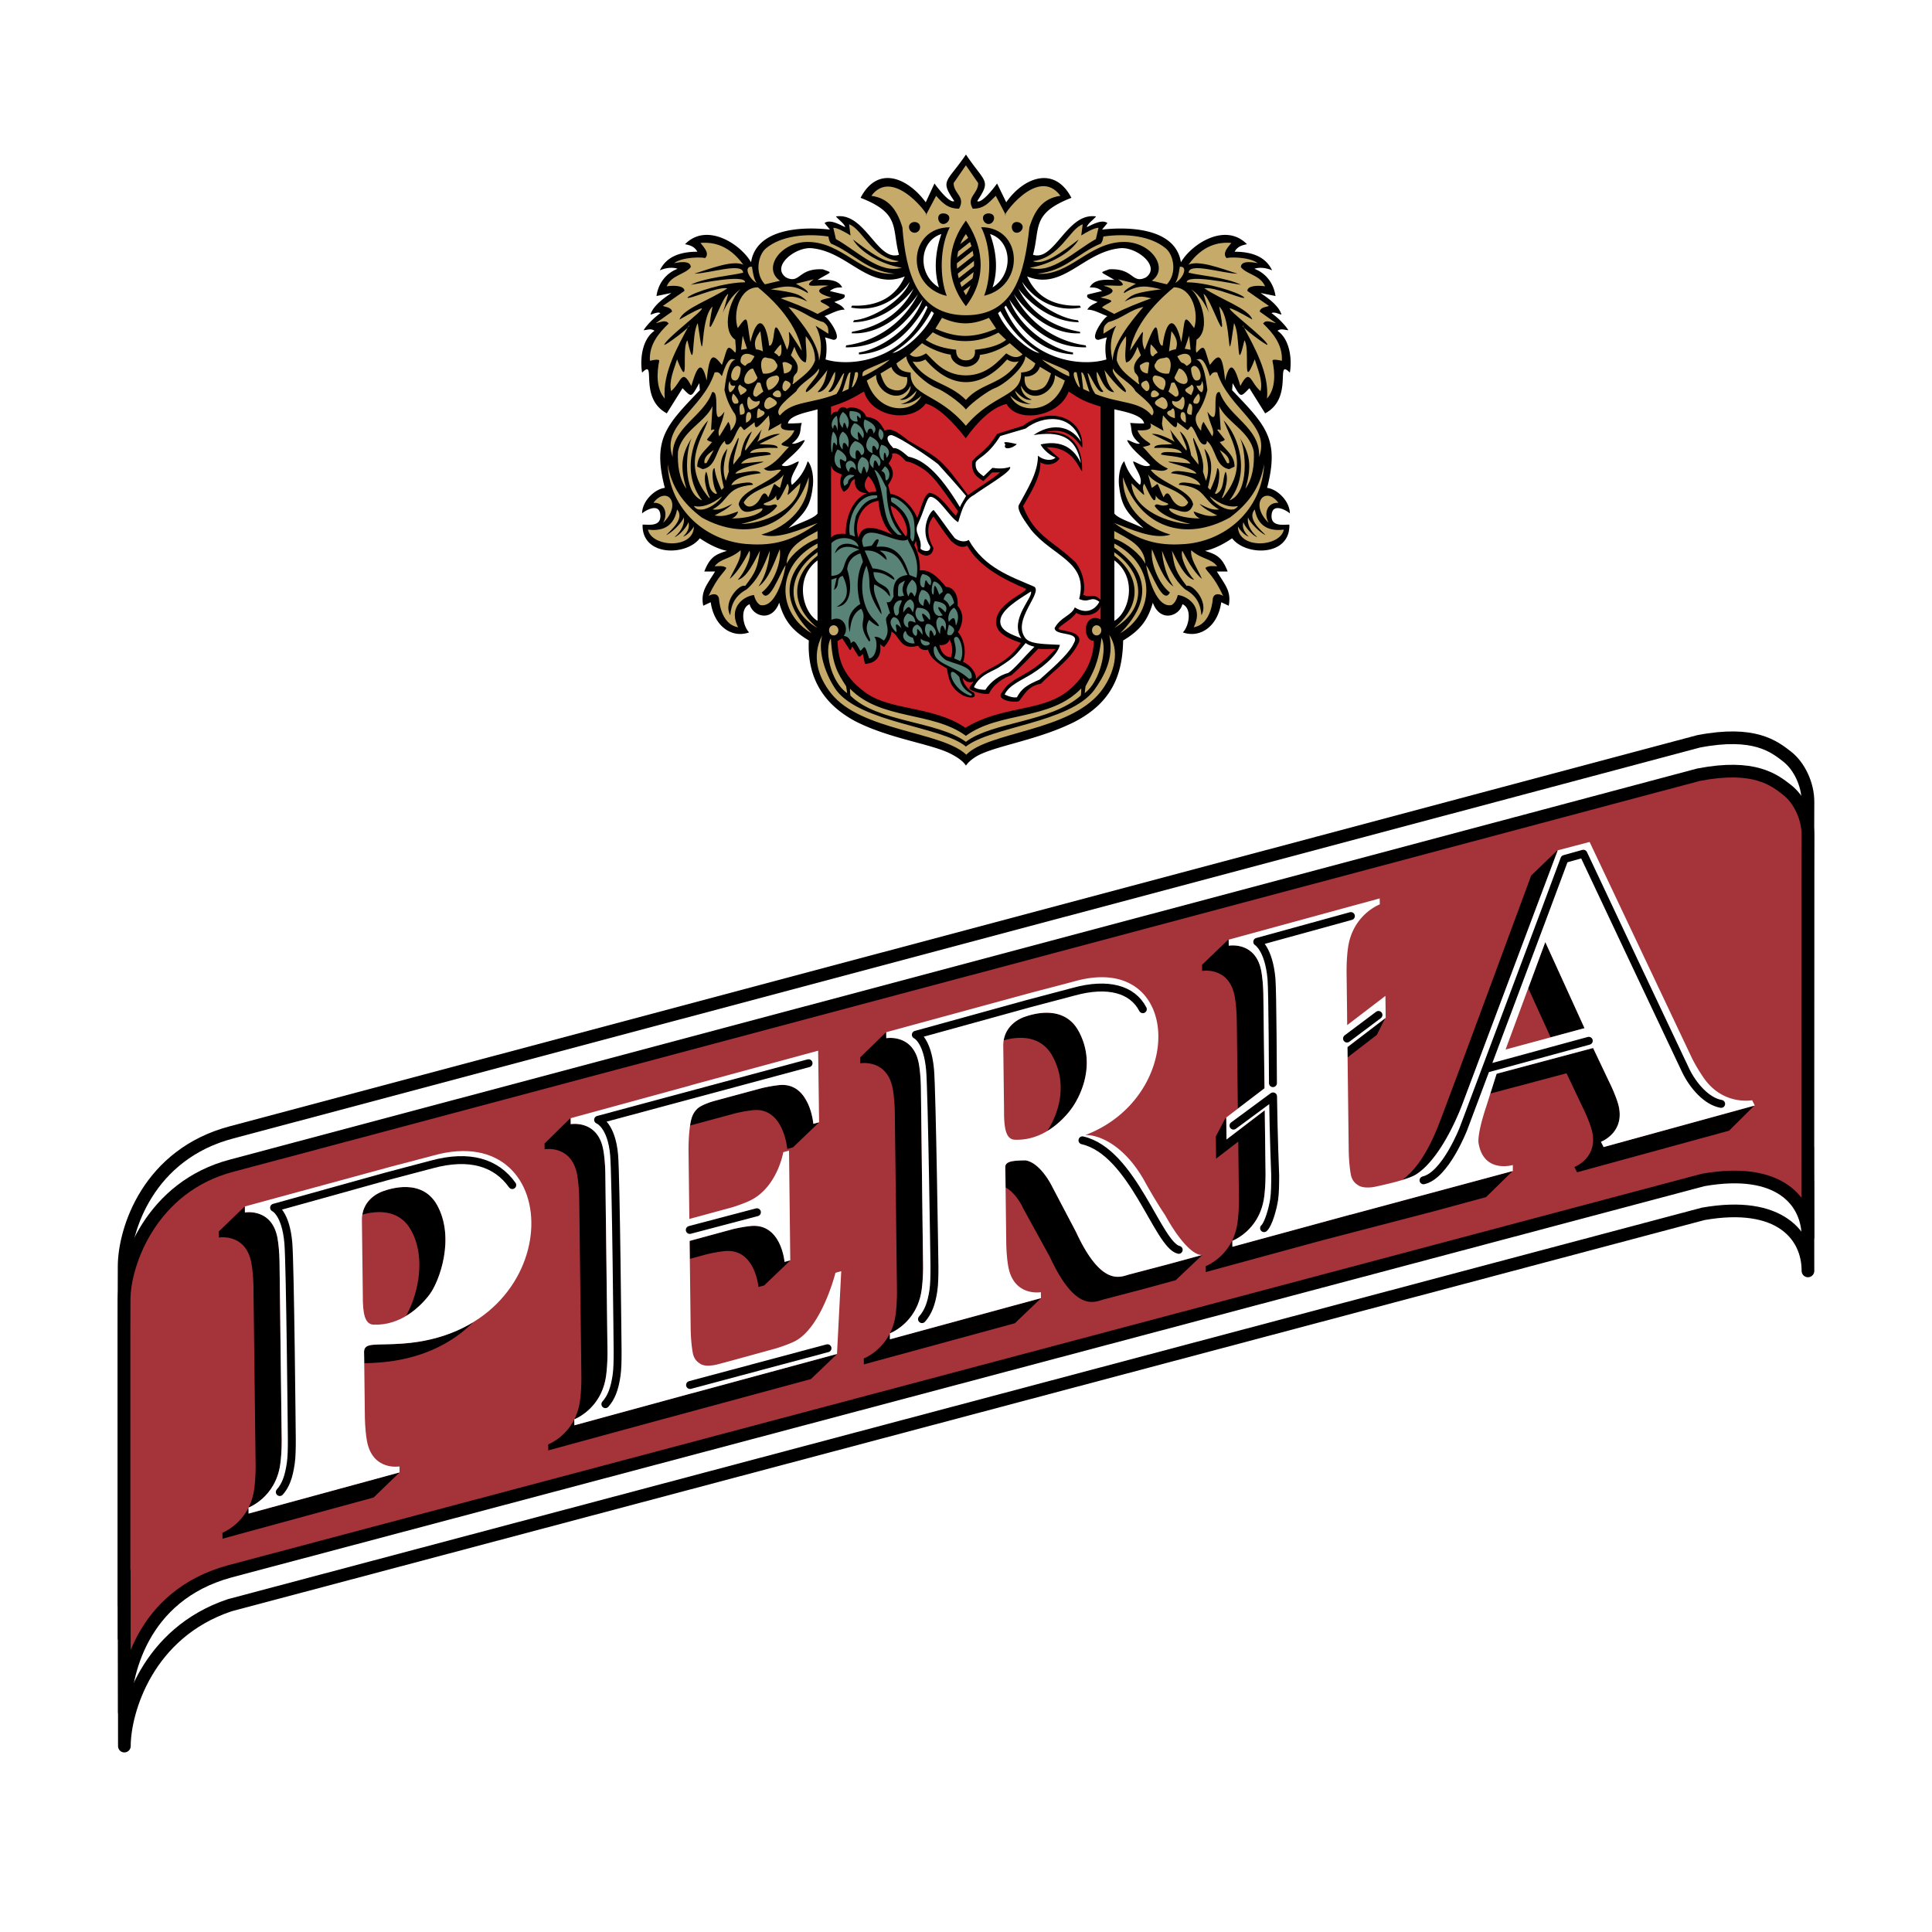 <svg xmlns="http://www.w3.org/2000/svg" width="2500" height="2500" viewBox="0 0 192.756 192.756"><path fill-rule="evenodd" clip-rule="evenodd" fill="#fff" d="M0 0h192.756v192.756H0V0z"/><path d="M12.399 160.137l.009 14.07c.01-3.484 2.291-11.316 10.531-14.059l146.99-39.041c7.686-1.354 10.461 2.207 10.451 5.691l-.01-8.904-.016-.025.016-34.391.012-3.463c.004-1.766-.869-3.591-2.098-4.544-1.279-.992-3.256-2.577-8.818-1.506l-146.32 38.999c-8.363 2.176-10.752 9.734-10.763 13.375l-.01 3.584.002 30.207.024.007z" fill-rule="evenodd" clip-rule="evenodd" fill="#fff" stroke="#000" stroke-width="1.264" stroke-linejoin="round" stroke-miterlimit="2.613"/><path d="M12.399 156.758l.009 14.072c.01-3.486 1.563-11.625 10.531-14.059l146.99-39.047c7.686-1.354 10.461 2.207 10.451 5.691l-.01-8.902-.016 6.684.016-34.391.012-3.463c.004-1.767-.869-3.592-2.098-4.543-1.279-.993-3.256-2.579-8.818-1.507L23.146 116.29c-8.036 2.09-10.752 9.736-10.763 13.377l-.01 3.584.002 30.207.024-6.7z" fill-rule="evenodd" clip-rule="evenodd" fill="#a5333a" stroke="#000" stroke-width="1.264" stroke-linejoin="round" stroke-miterlimit="2.613"/><path fill-rule="evenodd" clip-rule="evenodd" d="M152.473 98.592l2.234 4.902 3.381-.914-3.914-8.59-1.701 4.602zM137.332 103.275v-.025l.022.021.847-1.679-3.763 2.875.011 1.029 2.883-2.221zM145.916 110.131l9.488-25.257-.053-.015-2.58 2.49.006.001-.012.003s-8.256 22.365-8.801 23.746c-.484 1.227-1.713 4.949-4.076 6.633.621-.189 1.084-.352 1.455-.596 2.698-1.788 4.573-7.005 4.573-7.005zM159.994 114.443l-.268-.525s2.582-.965 1.68-3.895c-.176-.57-.498-1.359-.877-2.123l-1.586-3.34-9.627 2.57-.627 1.975 7.604-2.025 1.584 3.338c.381.764.703 1.553.879 2.123.9 2.93-1.68 3.895-1.68 3.895l.266.523 15.154-4.146.01.002 2.52-2.504-15.032 4.132z"/><path d="M134.797 121.176v-.008l-11.84 3.225-.008-.596s2.691-.994 3.168-4.303c.092-.645.148-1.537.146-2.404l-.078-6.318-3.816 2.914-.023-2.01-.057-.174-1.002 1.908.016.002.027 2.188 2.211-1.703.068 5.711c.006.869-.053 1.758-.145 2.404-.475 3.309-3.166 4.307-3.166 4.307l.006.594 11.84-3.227v.004l10.41-2.709a.02.02 0 0 1-.002.006l5.734-1.555v-.018l2.607-2.557-.104.012-15.992 4.307zM123.189 99.422c.109.604.189 1.479.203 2.357 0 .002.002 0 .002 0l.107 8.83 2.658-2.031-.115-9.316s0 .002 0 0c-.014-.881-.094-1.754-.203-2.357-.553-3.028-3.25-2.553-3.25-2.553l-.008-.565-.061-.017-2.596 2.491.023.003-.016.005v.004l-.004.001.008.597c.002-.002 2.7-.476 3.252 2.551zM105.002 105.361c1.658 3.01.457 5.992-.516 7.479 1.047-.627 1.842-1.475 2.338-2.127.988-1.303 2.592-4.568.779-7.857-1.51-2.742-4.762-1.621-5.4-1.396-.57.199-1.811.85-2.057 2.332 1.168-.327 3.606-.7 4.856 1.569zM89.07 108.637c.11.604.19 1.477.205 2.359v-.002l.216 17.828c.004.869-.053 1.76-.145 2.404a5.807 5.807 0 0 1-.557 1.797c.083-.031 2.69-1.047 3.159-4.301.092-.645.15-1.537.146-2.404l-.216-17.826c-.016-.881-.095-1.758-.204-2.357-.553-3.027-3.25-2.555-3.25-2.555l-.007-.592-.014-.004-2.566 2.496-.021.008.007.596c-.002 0 2.695-.475 3.247 2.553zM119.951 125.215l-.064.008c-.445.131-3.523.963-3.523.963h-.002l-3.691.969c-.871.232-2.754 1.293-5.322-4.254l-2.355-4.48s-1.143-2.408-2.68-2.65c-.998.021-1.977.031-2.012.623-.008.107.008.645.008.645l.018 1.432c1.117.604 1.773 2.121 1.773 2.121l2.646 4.814c2.568 5.547 4.451 4.488 5.322 4.252l3.691-.967h.002s3.658-.99 3.582-.982c-.064.008-.131.014-.195.008l.17-.008 2.632-2.494zM103.855 129.518l-15.067 4.105-.006-.586c-.943 1.873-2.604 2.494-2.604 2.494l.008.596 15.06-4.104.006.002 2.613-2.508h-.01v.001zM75.152 110.758c3.049-.291 3.393 3.869 3.393 3.869l.553-.148.002.012.016-.016v-.002l2.598-2.492-.005-.008-.563.152s-.085-1.031-.546-2.031l-.458-.771c-.506-.674-1.262-1.174-2.387-1.066-.48.047-1.119.156-1.787.314l-4.742 1.281s-1.228.338-1.671.781c-.434.434-.591.887-.707 1.662l4.517-1.221a14.592 14.592 0 0 1 1.787-.316zM70.514 125.139c.667-.158 1.306-.27 1.786-.316 3.049-.291 3.371 3.582 3.371 3.582l.573-.156.001-.002 2.615-2.508-.015-.039.001.045-.573.156s-.323-3.873-3.371-3.58c-.481.047-1.119.156-1.786.312l-4.314 1.174.021 1.791 1.691-.459zM83.505 135.086l-14.363 3.893v-.006l-11.839 3.229-.007-.586c-.942 1.871-2.602 2.492-2.602 2.492l.006.598 11.84-3.227v.004l14.361-3.891.001-.004.006.002 2.614-2.508h-.018v.004h.001zM57.584 117.215c.11.602.19 1.477.205 2.357 0 0 0-.002 0 0l.216 17.828c.004.865-.053 1.758-.145 2.402a5.8 5.8 0 0 1-.557 1.797c.081-.029 2.691-1.045 3.159-4.299.093-.646.149-1.537.146-2.404l-.216-17.828c-.015-.883-.096-1.756-.205-2.357-.553-3.029-3.249-2.555-3.249-2.555l-.007-.594.028-.01-.035-.01-2.564 2.514-.031.008.007.596c-.001 0 2.696-.472 3.248 2.555zM39.555 146.979l.007-.008-.007.002v.006z" fill-rule="evenodd" clip-rule="evenodd"/><path d="M116.258 121.256s-.955-1.4-2.023-3.34c-2.074-3.771-4.748-4.748-5.965-4.664 10.127-3.848 9.652-18.324-1.025-15.357-.553.154-4.215 1.107-4.215 1.107l-14.613 3.982.007.596s2.697-.473 3.25 2.555c.109.6.188 1.477.204 2.357 0 0 0-.002 0 0l.216 17.826c.005.867-.053 1.76-.146 2.404-.476 3.309-3.166 4.305-3.166 4.305l.007.596 15.067-4.105-.008-.596s-2.697.473-3.25-2.555c-.107-.59-.186-1.443-.203-2.309l-.086-7.021s-.016-.537-.008-.645c.035-.592 1.014-.602 2.012-.623 1.537.242 2.68 2.65 2.68 2.65l2.355 4.48c2.568 5.547 4.451 4.486 5.322 4.254l3.691-.969h.002s3.658-.99 3.584-.982c-.801.095-2.217-1.278-3.689-3.946zm-9.434-10.543c-.92 1.213-2.867 3.098-5.576 2.998-.871-.033-1.088-1.09-1.074-2.936l-.078-6.418c-.02-1.895 1.469-2.676 2.107-2.898.639-.225 3.891-1.346 5.4 1.396 1.813 3.29.209 6.555-.779 7.858zM79.189 133.871c-.439.205-1.052.436-1.709.641 0 0-5.696 1.582-6.074 1.656-.377.072-1.097.186-1.536-.1-.227-.152-.624-.385-.757-1.123-.108-.592-.187-1.445-.204-2.309l-.107-8.83 4.314-1.174a14.265 14.265 0 0 1 1.786-.312c3.048-.293 3.371 3.58 3.371 3.58l.573-.156-.125-10.947-.573.158s-.598 3.557-3.375 4.854c-.44.203-1.052.434-1.709.641l-4.287 1.166-.083-6.818c-.006-.883.052-1.797.147-2.453.116-.811.272-1.27.715-1.711.443-.443 1.671-.781 1.671-.781l4.742-1.281a13.963 13.963 0 0 1 1.787-.314c3.048-.293 3.392 3.869 3.392 3.869l.573-.154-.094-7.145-12.729 3.455v.01l-11.965 3.271.007.594s2.696-.475 3.249 2.555c.109.602.19 1.475.205 2.357l.216 17.828c.004.867-.053 1.758-.146 2.404-.476 3.307-3.166 4.305-3.166 4.305l.007.596 11.839-3.229v.006l14.363-3.893.423-8.26-.574.156c-.001-.001-1.39 5.589-4.167 6.888zM174.811 109.771s-2.812.543-4.742-2.105a16.877 16.877 0 0 1-1.229-2.027l-10.244-21.637-3.178.833-9.502 25.296s-1.875 5.217-4.572 7.004c-.432.281-.973.453-1.758.686-.68.203-2.094.521-2.471.596-.379.072-1.152.135-1.592-.152-.227-.152-.623-.387-.758-1.125-.107-.59-.186-1.443-.203-2.309l-.107-8.828-.018-1.535 3.814-2.916-.027-2.191-3.814 2.914-.012-1.086h.002l-.051-4.201s0 .002 0 0c-.002-.1 0-.201 0-.301.004-.127.006-.275.008-.445.021-.63.068-1.233.139-1.707.475-3.307 3.166-4.304 3.166-4.304l-.008-.596-3.105.847v-.005.005l-11.963 3.269v.004h-.002l.008.597s2.697-.475 3.25 2.553c.109.604.189 1.477.203 2.357 0 .002 0 0 0 0l.115 9.316-3.816 2.914.025 2.193 3.816-2.914.078 6.318c.002.867-.055 1.76-.146 2.404-.477 3.309-3.168 4.303-3.168 4.303l.008.596 11.84-3.225v.008l16.139-4.344-.002-.598s-2.887.875-3.414-2.156c-.104-.602.223-2.051.719-3.543l1.078-3.404 9.627-2.57 1.586 3.34c.379.764.701 1.553.877 2.123.902 2.93-1.68 3.895-1.68 3.895l.268.525 15.082-4.146-.266-.526zm-24.6-5.058l3.963-10.723 3.914 8.59-7.877 2.133z" fill-rule="evenodd" clip-rule="evenodd" fill="#fff"/><path d="M114.02 100.688c-1.043-2.01-3.5-2.676-6.867-1.754-.551.152-4.512 1.193-4.512 1.193m0 0l-11.268 3.111m0 0s1.163.502 1.423 3.521c.186 2.156.435 19.586.435 19.586.001.867-.01 1.758-.105 2.404-.196 1.338-.543 2.193-1.138 2.861M80.67 106.078l-20.996 5.645m0 0s1.339.5 1.599 3.521c.185 2.152.347 19.586.347 19.586.001.865-.011 1.758-.105 2.402-.197 1.336-.521 2.193-1.116 2.861m8.448-1.911l13.712-3.668M68.82 122.711l6.697-1.764m59.262-29.552l-9.342 2.572m.001 0s1.162.696 1.42 3.716c.107 1.236.145 10.383.145 10.383m-3.937 4.237l3.947-2.914m.001 0c.047 3.795.213 7.879.213 7.879 0 .871-.01 1.758-.105 2.404-.129.877-.564 2.461-1.006 2.861m8.277-18.918l3.137-2.354m34.189 8.874c-1.447-.254-2.795-1.803-3.533-3.326-.641-1.32-10.213-21.632-10.213-21.632m0 0l-1.887.528m0 0c-.734 2.034-10.07 26.891-10.07 26.891s-1.807 4.68-3.992 5.164m6.49-11.194l9.998-2.725m-50.514 9.93c5.035 1.156 7.521 10.441 9.602 10.926" fill="none" stroke="#000" stroke-width=".79" stroke-linecap="round" stroke-linejoin="round" stroke-miterlimit="2.613"/><path d="M40.197 134.049c-2.725.201-3.818-.148-3.873.795-.006.105.01.645.01.645l.006.52c.423-.012.906-.029 1.461-.07 4.142-.305 7.242-1.863 9.357-3.975h-.044c-1.855 1.112-4.149 1.886-6.917 2.085zM41.015 122.746c1.67 3.031.449 6.945-.528 8.561 1.06-.631 1.863-1.482 2.362-2.141.989-1.303 2.579-5.635.768-8.924-1.511-2.74-4.763-1.621-5.402-1.396-.571.199-1.81.848-2.056 2.332 1.167-.324 3.606-.699 4.856 1.568zM25.082 126.023c.109.602.189 1.477.205 2.359l.216 17.826c.004.869-.053 1.76-.146 2.404a5.906 5.906 0 0 1-.557 1.797c.08-.029 2.69-1.045 3.158-4.301.093-.645.151-1.537.146-2.406l-.216-17.826s0 .002 0 0c-.015-.881-.095-1.756-.204-2.357-.553-3.027-3.25-2.553-3.25-2.553l-.007-.598.007-.002-.014-.002-2.596 2.508h.003l-.003.002.007.596c.002.001 2.699-.474 3.251 2.553zM39.865 146.902l.009-.007-.009.001v.006zM24.794 150.424c-.942 1.871-2.603 2.494-2.603 2.494l.008.598 15.065-4.105v-.008l.013.002 2.585-2.498-15.061 4.104-.007-.587z" fill-rule="evenodd" clip-rule="evenodd"/><path d="M43.255 115.281c-.553.156-4.214 1.107-4.214 1.107l-14.613 3.98.007.598s2.697-.475 3.25 2.553c.109.602.189 1.477.204 2.357v-.002l.216 17.828c.005.869-.053 1.762-.146 2.406-.474 3.309-3.166 4.303-3.166 4.303l.008.598 15.064-4.105-.006-.598s-2.697.475-3.25-2.553c-.107-.59-.186-1.443-.204-2.309l-.071-5.957s-.016-.539-.01-.645c.055-.943 1.148-.594 3.873-.795 16.567-1.205 16.519-22.504 3.058-18.766zm-.406 13.885c-.92 1.213-2.866 3.098-5.576 2.996-.872-.031-1.088-1.088-1.075-2.934l-.09-7.484c-.021-1.895 1.467-2.674 2.106-2.898s3.891-1.344 5.402 1.396c1.812 3.289.222 7.621-.767 8.924z" fill-rule="evenodd" clip-rule="evenodd" fill="#fff"/><path d="M51.108 118.234c-1.576-2.217-4.224-3.102-8.07-2.047-.553.152-4.514 1.193-4.514 1.193m0 .001l-11.178 3.111m.001 0s1.162.502 1.421 3.521c.186 2.156.347 19.586.347 19.586.002.869-.009 1.758-.105 2.402-.197 1.34-.499 2.195-1.094 2.861" fill="none" stroke="#000" stroke-width=".79" stroke-linecap="round" stroke-linejoin="round" stroke-miterlimit="2.613"/><path d="M103.705 35.208c-1.775-1.099-2.953-2.457-3.893-4.164l-.238.197c.983 2.217 3.44 3.967 4.131 3.967zm-14.663 0c1.775-1.099 2.953-2.457 3.892-4.164l.239.197c-.981 2.217-3.439 3.967-4.131 3.967zm7.332 41.174c-.332-.5-.956-.884-1.494-1.161-1.92-1.001-6.042-1.501-9.439-3.208-3.79-1.966-4.898-5.013-4.745-8.113-1.673-1-2.467-2.01-2.953-3.771-.743 2.01-2.654 1.358-2.953.152-.982.402-.691 2.163-.051 2.814-1.724.608-3.491-.598-3.832-3.011l-.744.349c-.289-1.457.393-2.109 1.179-3.413h-1.076c.589-1.511 1.178-1.707 2.262-2.064-1.033-.196-2.117-.849-2.706-1.251-1.382 1.805-5.804 1.805-5.71-1.357.392-.054 1.827.294 1.776-.903-.052-1.509-1.827-.303-1.827-.205 0-1.26 1.28-2.458 2.27-2.564-1.28-4.923.196-6.281 3.491-9.749l-.051-.697c-.836 1.457-.734 1.457-1.673.5l-1.57 2.51c-2.902-1.554-.938-5.575-2.466-4.065-.239-1.457.051-3.369 1.237-4.173-.35-.25-.64-.098-1.084-.054.29-.5 1.033-1.25 1.674-1.706-.248-.152-.641.053-.99.151.299-1.107 2.073-2.108 2.073-2.162l-1.476.304c.196-1.357 1.033-2.313 2.108-2.716-.392-.152-1.075-.152-1.767.152.641-1.358 2.014-1.858 3.738-1.858-.299-.554-.785-.653-1.229-.75 2.168-2.216 5.556 0 6.588 1.805.496-3.217 4.678-3.619 7.869-3.262l-.537-.652c.589-.455 1.724.295 2.066.403-.146-.403-.641-.706-.931-1.063 2.902-.447 4.13 4.53 6.291 3.824-.734-2.662.196-4.119-3.833-5.682 1.741-3.333 4.754-1.939 6.503.446l.871-1.876c.905 1.233 1.647 1.921 1.98 1.76-1.46-2.135-.777-1.804 1.16-4.646 1.912 2.842 2.544 2.501 1.126 4.638.24.233 1.094-.519 1.98-1.751l.914 1.876c1.629-2.376 4.762-3.779 6.502-.446-4.027 1.563-3.098 3.02-3.832 5.682 2.16.707 3.389-4.271 6.291-3.824-.291.357-.785.661-.932 1.063.342-.108 1.477-.858 2.066-.403l-.537.652c3.191-.357 7.373.045 7.869 3.262 1.041-1.805 4.42-4.021 6.588-1.805-.443.098-.93.196-1.229.75 1.725 0 3.098.5 3.738 1.858-.691-.304-1.375-.304-1.768-.152 1.076.402 1.912 1.358 2.109 2.716l-1.477-.304c0 .054 1.773 1.055 2.072 2.162-.35-.098-.742-.303-.99-.151.641.456 1.385 1.206 1.674 1.706-.443-.044-.734-.196-1.084.054 1.188.804 1.477 2.716 1.238 4.173-1.529-1.51.436 2.511-2.467 4.065l-1.57-2.51c-.939.957-.836.957-1.674-.5l-.051.697c3.295 3.467 4.771 4.826 3.49 9.749.99.107 2.271 1.305 2.271 2.564 0-.098-1.775-1.304-1.828.205-.051 1.197 1.385.85 1.777.903.094 3.162-4.328 3.162-5.711 1.357-.588.402-1.672 1.055-2.705 1.251 1.084.357 1.672.554 2.262 2.064h-1.076c.787 1.304 1.469 1.956 1.18 3.413l-.744-.349c-.342 2.413-2.1 3.619-3.832 3.011.641-.652.932-2.413-.043-2.814-.299 1.206-2.219 1.858-2.953-.152-.494 1.76-1.287 2.77-2.961 3.771-.061 3.324-1.049 6.147-4.838 8.113-3.398 1.707-7.307 2.296-9.33 3.208-.55.249-1.173.659-1.514 1.16zm-14.808-20.47v6.031c-1.477-.858-2.357-4.271 0-6.031zm0-4.673V40.838c-.76.25-2.851.554-2.953 1.412.35 0 .64 0 1.383-.054-.248.706.094 1.207-.981 2.056.393.152 1.271-.5 1.271-.295-.435.903-1.622 1.76-2.305 2.458.632.357 1.622-.5 1.716-.349-.196.706-1.033 1.608-.683 2.314a5.012 5.012 0 0 0 1.57-2.368c.444.456.641 1.707.495 2.619-.239 2.055-.938 2.663-2.416 4.065 1.29-.6 2.51-.957 2.903-1.457zm29.616 4.673v6.031c1.476-.858 2.355-4.271 0-6.031zm0-4.673V40.838c.887.206 2.852.554 2.961 1.412-.357 0-.648 0-1.391-.054.248.706-.094 1.207.982 2.056-.393.152-1.273-.5-1.273-.295.436.903 1.623 1.76 2.305 2.458-.623.357-1.621-.5-1.715-.349.195.706 1.033 1.608.684 2.314a5.017 5.017 0 0 1-1.572-2.368c-.443.456-.639 1.707-.492 2.619.246 2.055.936 2.663 2.414 4.065-1.282-.6-2.511-.957-2.903-1.457zm-.793-15.378c-.094-.401-.197-1.501.051-2.206l-.836.25c-1.033 0 .494-2.207.887-2.36-.691-.25-1.332-.652-2.014-.652.248-.402.537-.5 1.031-.759-.443-.197-1.279-.348-.988-.75l1.434-.348c-.445-.358-.795-.358-1.229-.358.391-.804 1.424-.804 2.457-.75-1.477-.903-1.527-.653-.545-1.055 2.508-.152 2.26 1.51 3.693.804 1.52-1.107-.938-3.064-2.559-2.913-3.688.349-5.711 4.272-9.295 2.815.98 2.208 2.902 3.011 5.258 2.913l.102.196c-3.84.706-5.803-2.51-5.855-2.564.641 1.76 3.637 3.672 5.557 3.824l.102.196c-2.414 0-4.729-1.608-6.051-3.36 1.383 2.761 3.885 3.914 6.146 4.316l.051.151c-2.604.153-5.07-1.661-6.641-3.922a9.39 9.39 0 0 0 7.178 5.128l.051.197c-3.49.054-5.855-2.108-7.672-4.771 1.092 3.064 4.523 5.031 6.35 5.281v.197c-3.252-.197-5.316-2.511-6.691-4.87l-.154.152c2.311 5.423 7.723 5.978 10.182 5.218zm-28.029 0c.094-.401.196-1.501-.051-2.206l.836.25c1.032 0-.496-2.207-.888-2.36.691-.25 1.331-.652 2.015-.652-.248-.402-.538-.5-1.033-.759.444-.197 1.28-.348.99-.75l-1.434-.348c.444-.358.793-.358 1.229-.358-.392-.804-1.417-.804-2.458-.75 1.476-.903 1.528-.653.546-1.055-2.509-.152-2.261 1.51-3.696.804-1.52-1.107.948-3.064 2.561-2.913 3.687.349 5.709 4.272 9.294 2.815-.982 2.208-2.901 3.011-5.258 2.913l-.102.196c3.841.706 5.803-2.51 5.854-2.564-.64 1.76-3.635 3.672-5.556 3.824l-.102.196c2.415 0 4.728-1.608 6.051-3.36-1.375 2.761-3.884 3.914-6.146 4.316l-.051.151c2.604.153 5.07-1.661 6.64-3.922a9.389 9.389 0 0 1-7.177 5.128l-.051.197c3.491.054 5.855-2.108 7.672-4.771-1.084 3.064-4.523 5.031-6.35 5.281v.197c3.251-.197 5.317-2.511 6.691-4.87l.154.152c-2.311 5.423-7.722 5.978-10.18 5.218zm16.421-12.509c.793 2.207.691 3.986.246 5.326 2.127-1.341 1.955-4.647-.246-5.326zm-4.857 0c-.751 2.136-.657 3.986-.247 5.326-2.219-1.341-1.955-4.647.247-5.326z" fill-rule="evenodd" clip-rule="evenodd"/><path d="M109.893 63.64c-.297 2.658-.891 3.515-1.588 4.829l-.09.686c1.574-1.144 2.283-4.543 1.678-5.515zm11.111-3.929c.154-.7.941-.343 1.033-.243-.93-2.057-1.678-2.457-1.77-2.814.35-.257.736-.157 1.176-.157-.686-.843-1.523-.657-2.596-1.6-.102.857.594 1.757 1.072 2.857-.879-.7-1.666-2.258-1.961-2.814-.246.657.529 2.214 1.186 2.914-.941-.2-1.729-1.958-2.219-2.914.246 1.714.387 2.114 1.471 3.528.451-.314 2.258 1.5 1.473 2.915-.092-1.115-.492-1.958-1.615-2.572-1.174-1-1.768-2.472-2.322-3.872 0 .1.104 2.071 1.148 3.571-.994-.6-1.65-2.529-2.143-3.714-.193 1.186.555 3.357 1.781 4.314-.684 1.357-1.807-2-2.361-2.715 0 .215.801 4.329 2.518 3.972.438-.2.631-.943.631-1 .84.058 2.658 1.1 1.588 3.215 1.82-.299 1.91-2.914 1.91-2.871zm-9.834 2.943c3.162-1.8 3.213-5.3 0-7.557v.342c2.207 1.672 3.162 4.615 0 7.215zm.594.529c3.369-1.957 3.781-6.673-.594-8.958v.414c3.768 2.643 3.473 5.643.594 8.544zm2.504-6.929c-.053-1.815-1.82-2.557-3.098-3.272v.757c1.277.457 2.607 1.557 3.098 2.515zm13.82-3.415c-.838.1-2.516.143-2.902-2.014-.787.899.58 2.057 1.084 2.557-.543-.2-1.613-1.271-1.756-1.771-.104.601.18 1.328.916 1.971-.438-.1-1.316-1.1-1.367-1.499-.207.6.193 1.157.529 1.457-.439-.1-.982-.8-1.084-1.015 0 2.314 4.232 2.072 4.58.314zm-.541-2.672c-1.342-1.771-2.93.114-.969 2-.529-.928-.14-2.07.969-2zm-9.588 4.129c-2.324.143-4.285-.271-6.789-2.114 1.574.571 3.885 1.7 5.613 1.158-2.812-.815-4.826-2.971-4.736-5.729 1.678 5.072 6.246 6.486 10.672 4.015 1.924-1.458 3.008-3.015 3.408-5.329-.207 4.628-3.936 7.799-8.168 7.999zm-.982-4.428c-.258-.443-.49-1.058-.891-.244-.838-1.814-.348-1.371-1.174-.957l-.361-1.314c.84 1.214 3.162 1.357 4 2.771-.401.801-1.239.301-1.574-.256zm3.73-.343c1.084.844 2.012 1.143 2.801.957-.09.186-.336.344-.479.344-.838.156-2.078-.758-2.322-1.301zm1.729-3.315l-.748-1.314c.451.3 1.031.7.941 1.314h-.193zm3.187-.614c.143-2.958-3.096-4.015-3.936-6.472-.93-.215.207 3.914-1.227 1.957.297 1.5.787 1.814.49 2.457l-.877-1.457c-.297.457-.205.814-.244.9-.982-1.1-.311-1.857-.311-1.814.35-.586.697-1.186.941-2.258-.051-.343-.297-3.015-1.135-3.015.297 0 .695-.585 1.381 1.614.104 0 .207-.5.736-.342 1.188 3.715 5.37 5.216 4.182 8.43zm-5.885 6.129c-2.232 0-3.213-.743-3.07-1 .838.043 1.922.958 2.373-.4-.258-1.457-3.148-2.071-4.232-3.429.246-.186 1.188.357 1.717-.143-1.328-.6-1.807-1.5-2.504-2.157 1.717-.357 0-.3-.541-1.657.037-.043 1.717.2 1.277-.701l1.328.743c-.244-.943-.141-.6-.051-1.542 1.227 1.4 1.381 1.457 1.42.686l.994.771c.141.043.193-.257.398-.357.439.3.723 1.814 1.316 1.814.156 0 .246-.114.246-.371.941.771.801 2.571 2.219 2.828l.543-.257c0-1.114-.84-1.614-1.484-2.457.051 0 .504-.114.504-.257l-.748-.943c.244-.157.193.085.348 0l-.154-2.372c.748 1.601 3.096 2.515 3.457 4.571.053 1.301-.102 2.615-.838 3.673.58-2.015.58-3.329-.555-5.072.605 1.1.992 5.472-1.033 6.229 2.117-2.714.941-6.386-.58-7.986.838 2.2 2.555 4.514-.09 7.729h-.104c0 .101.824-1.7.387-2.614-.336.657-.09 1.814-.93 2.214-.051 0-.104 0-.141-.057.477-.743.58-2.5.232-2.5-.092.857-.439 1.601-.686 2.157 0 .043-.297-.3-.244-.2.297-1.314.697-2.714-.35-3.915.156.743.646 2.057.156 3.214l-.299-.914c.143-1.157-.283-2.014-.928-3.357-.246-.057.529 1.743.477 2.657l-.723-.914c-.154-.843-.398-1.857-1.135-2.4.438 1 .838 1.814.633 1.9l-1.627-2.1c.311.643.156.8.504 1.257.49.3-1.33-.915-2.311-.8l2.064 1c-.4.1-1.818-.057-1.818.401.193 0 2.504-.158 2.748.499-.4 0-2.115-.3-2.064.158.941.199 2.451.142 2.941.9-5.109-.543.156.143.594 1-.49 0-2.205-.543-2.555-.043.594.1 2.555.243 2.955 1.2-.336-.042-2.115-.557-2.168-.042 2.801.242 2.26 1.5 4.027 2.458-.686.099-1.176-.158-1.963-.558.453.5 1.188.857 1.77 1.157-.93.2-1.574-.143-2.35-.4.094.456.584.699.648.699zm-1.095-11.457c.502 0 .244.857.244 1.114-.633-.001-.491-.401-.244-1.114zm-.788.899c.49-.286.49.671.438 1.014-.787-.399-.438-.957-.438-1.014zm-1.033-.242c.35-.5.4.2.4.799-.503-.099-1.226-.599-.4-.799zm-.929-1.301c.594 0 .891 1.201.193 1.201-1.031-.458-1.174-.7-.193-1.201zm-1.536-.599c-.84-.658-.477-.916 0-1.058.362.142.504 1.058 0 1.058zm.504.556c-.143-.357.154-.957.684-.414.348.3-.387.6-.684.414zm.387-2.128c.98.157 1.277.515.838 1.457-.594 0-1.535-1.243-.838-1.457zm2.014 2.128l-.686-.514c.4-.899.092-.899.596-.899.09.142.838 1.413.09 1.413zm.838-1.271c-.297 0-.877-.3-.928-.643l.438-.9c.644 0 1.329 1.543.49 1.543zm.787.057c.4.257.104.7-.039 1.057-1.239-.657-.205-.657.039-1.057zm.593 1.901c.297-.243.297-.743.09-1-.476.499-.824 1.099-.09 1zm-.103-1.801c.4.1.492-.057.543-.457.154.257.207.857 0 1.115-.182.042-.543-.501-.543-.658zm0-.5c-.438 0-.594-1.114-.529-1.258.593-.856 1.472 1.258.529 1.258zm-1.922-2.415c.645-.399 1.432-.399 1.393.558-.064.143-.258.3-.451.4-.594-.615-.336.1-.942-.958zm-2.143.658c.18-.5.684-.457.877-.5.479-.258.84.5.439 1.557-.94.143-1.767-.614-1.316-1.057zm-1.587.242c.297-.242.787-.457.93-.242l-.143 1.057c-.438-.058-.787-.258-.787-.815zm5.058-1.557l-.58-.099.439-1.3.141 1.399zm-2.154.2l.246-2.057c.502.657.684 1.158.438 1.814-.438.043-.788.243-.684.243zm-1.82-.742c.246.186.504.542.684.8 0 .1-.244.1-.438.399-.451 0-.246-1.157-.246-1.199zm-1.239 3.957c-.877-.743-1.807-1.301-2.154-2.357 0-1 .348-1.714.928-2.415.053 1-.193 1.814 0 2.615.594 0 1.137-1.515 1.137-1.558l.348.857c-.398.443-.891.958-.594 1.715.594.643.195.543.439 1.143h-.104zm-2.554-2.314c0-.143-.594-1.757.348-3.5l-1.277.8c0-.657.053-.8.49-1.157 1.381-.357 2.117-1.215 3.498-1.515-1.382 1.614-3.059 3.729-3.059 5.372zm-1.073-5.315c.529-.557 1.873-.6-.154-1 1.328-.357 1.768-.815.297-1.172 1.084-.143 2.762.357 1.471-.643l1.77.442c-.93.514-1.24.729-1.188.943 1.482-.943 2.412-.686 3.703-.386-2.412.315-2.904.458-3.639 1.214 1.238-.6 1.678-.557 2.658-.313-1.137.414-2.465.914-3.691 1.557l-1.227-.642zm7.176-2.014c1.871 0 2.504 2.614 2.025 4.071-1.135-1.557-.852-.957-1.289 1.401-.633-2.815-1.523-2.3-1.859.356-.838 0 0-4.372-1.781.399-.734-1.313.736-3.256-1.471.101.543-3.157 3.588-5.671 4.375-6.328zm6.633 9.843c-.387-1.301-.93-3.114-1.523-.543-.283-2.929-.684-2.615-1.521-1.558-.58-1.657-.439-2.214-1.33-1.215-.141-.243 0-.899 0-1.299 1.434-.958.543-4.072-.529-5.03 1.859 1.214 2.311 4.53 1.227.458.736.3 2.555 6.386 1.562 1.257 1.393 1.301.695 7.187 1.482 1.657.686 1.2.193 5.372 1.033 1.715.633.843-.297 5.314 1.033 1.9.297 1 .838 2.157.58 3.172-1.034-.857-1.034-2.414-2.014-.514zm2.658 1.257c.246-2.558-1.316-5.229-2.4-7.271-.4-.058 2.453 2.1 2.453 1.899-.193-.657-4.131-3.571-3.744-3.629.156 0 .84.314 2.221 1.115-.297-1.058-3.252-2.058-4.775-3.115.994-.2 3.988 1.214 3.988.915-.645-.558-3.793-1.515-5.756-1.515 0-.857 4.582.143 5.408.243-1.523-.743-4.027-.9-5.215-1.201.053-1.057 3.252.058 4.879.101-1.781-.572-3.871-1.371-4.893-.9 1.381-1.914 2.932-2.285 4.273-2.171-.297.399-.955 1.014-.465 1.514.193-.1 2.207-.157 3.098.5-.143 0-1.678-.399-1.678.4.541.715 1.961.8 2.412 1.915-.645-.1-1.768-.1-1.768.458l2.154 1.499c-.193.101-.838.101-.928.558l1.625 1.157c-.451-.057-.98-.399-1.277.043.93.9 1.963 2.072 1.871 3.715 0 0-.941-.243-.941 0 .259 1.17.349 2.77-.542 3.77zm-9.148-11.543c.258-.4.348-.929.451-1.615.877-.057.297 1.201-.451 1.615zm-.84.143l-1.51-.357c1.756-1.2 0-3.872-2.762-3.872-3.496 0-5.406 3.429-8.658 3.172 2.852-.3 4.025-2.057 6.35-3.014.193-.3.193-.443.244-.7 2.285-.329 4.723-.058 6.207 1.171.826.671 1.162 2.514.129 3.6zm-13.666-1.658c1.975-.301 4.129-1.515 4.865-2.814-1.574 1.199-3.484 2.657-4.568 2.157 2.748-.343 3.639-3.214 4.969-3.672l-.143 1.114c.387-.257 1.369-.814 1.717-.757l-.258 1.114c-2.207 1.243-4.375 3.516-6.582 2.858zm-6.388 4.743c4.828 0 5.833-4.115 6.337-8.772.541-1.757 1.367-2.9 3.096-3.143-2.297-3.129-6.09 2.4-5.459 1.9l-.992-1.9c-.748.728-1.162 1.285-2.297 1.285-.685-1.157.555-1.485.541-2.557l-1.226-1.772-1.226 1.772c.013 1.1 1.226 1.328.542 2.557-1.097 0-1.638-.557-2.284-1.285l-1.007 1.9c.633.5-3.213-4.929-5.458-1.9 1.729.242 2.555 1.386 3.097 3.143.361 4.657 1.523 8.772 6.336 8.772zm1.82-1.943c4.117-.957 3.885-6.843-.297-6.843.994 1.958 1.045 4.929.297 6.843zm-3.73.015c-4.181-.958-3.884-6.844.297-6.844-.981 1.957-1.032 4.929-.297 6.844zm20.493 11.915c.645-.671-1.174-1.915-1.664-2.414-.4-.815-1.846-1.443-2.232-2.244-.311.558 1.586 2.086 1.238 2.344-.477-.157-1.664-1.601-2.104-2.201.246.944.232 1.344.98 2.201-1.031 0-1.445-1.786-1.742-2.029-.064.601.168 1.372.658 1.972-.594.357-1.367-1.942-1.574-1.828.154.642.336 1.471.773 2.071 2.504 1 4.389.671 5.627 2.129l.04-.001zm-6.246-2.343c-.348-.901-.541-2.043-.826-1.929l.193 1.643.633.286zm-.955-.443c-.051-.2-.322-1.386-.322-1.486-.737-.357.078 1.529.322 1.486zm-3.756-2.772c2.918 1.286 2.646 1.014 2.697 1.657-.398-.057-2.437-1.3-2.697-1.657zm2.246 2.086l-.994-.529c.027 1.758-2.438 3.043-3.381 1.029 0 .658.439 1.201 1.084 1.4-.734.214-1.521-.743-1.678-.9.156.657.787 1.157 1.588 1.357-.801 0-1.432-.243-2.064-.857.787 1.886 4.373 1.914 5.445-1.5zm-2.4.843c.49-.143.762-.729 1.02-1.557l-1.109-.657c-.193.643-.865 1.028-1.51.971-.143 1.142.657 1.657 1.599 1.243zm-7.472 2.043c-.658-.814-2.335-1.915-2.891-2.114-.954-.343-2.981-2.029-3.058-3.187l-.98.7c.206.714.76.857 1.418.915-.09 2.443 2.71 1.972 5.51 5.314 2.71-3.243 5.576-2.872 5.511-5.314.658-.057 1.213-.2 1.418-.915l-.992-.7c-.078 1.157-2.129 2.844-3.084 3.187-.542.199-2.167 1.329-2.852 2.114zm-3.045-8.058l.658-1.086c1.716.757 3.058.714 4.685 0l.721 1.086c-2.244.958-3.909.958-6.064 0zm3.045 3.158c-.542 0-1.006-.3-.968-1.058-1.148-.127-2.129-.385-3.045-.985l.709-.758c2.052 1.201 4.504 1.144 6.555.029l.762.729c-.645.528-1.779.857-3.109.985.078.758-.336 1.058-.904 1.058zm0 1.5c-2.219 0-3.251-1.558-3.975-2.2 0 0-1.019.715-1.625.1l1.226-1.114c.89.6 2.104 1.057 2.864 1.143.014.671.839 1.214 1.51 1.214.697 0 1.394-.515 1.394-1.186 1.02-.114 2.117-.571 2.98-1.171l1.279 1.114c-.713.671-1.574-.1-1.627-.1-.683.642-1.871 2.2-4.026 2.2zm-5.317-1.386c.478.1.839.028 1.277-.2 2.594 3.043 5.548 2.986 8.144 0 .465.271.799.3 1.174.171-1.627 2.415-3.652 2.057-5.279 3.858-1.793-1.801-3.922-1.629-5.316-3.829zm-2.168 2.743c-.49-.143-.774-.701-1.033-1.543l1.084-.657c.207.657.929 1.057 1.561 1.014.195 1.085-.669 1.6-1.612 1.186zm-2.4-.843l.93-.558c-.052 1.757 2.503 3.071 3.445 1.057 0 .658-.438 1.201-1.084 1.4.736.214 1.523-.743 1.678-.9-.155.657-.787 1.157-1.588 1.357.801 0 1.433-.243 2.078-.857-.839 1.859-4.388 1.915-5.459-1.499zm2.258-2.086c-2.904 1.286-2.658 1.014-2.697 1.657.4-.057 2.439-1.3 2.697-1.657zm-3.755 2.772c.052-.2.323-1.386.323-1.486.735-.357-.065 1.529-.323 1.486zm-.955.443c.348-.901.542-2.043.826-1.929l-.193 1.643-.633.286zm-6.246 2.343c-.645-.671 1.174-1.915 1.665-2.414.4-.815 1.845-1.443 2.232-2.244.297.558-1.587 2.086-1.239 2.344.478-.157 1.665-1.601 2.104-2.201-.232.944-.232 1.344-.981 2.201 1.046 0 1.445-1.786 1.755-2.029.052.601-.181 1.372-.671 1.972.594.357 1.368-1.942 1.575-1.828-.155.642-.335 1.471-.774 2.071-2.504 1-4.388.671-5.627 2.129l-.039-.001zm18.583 33.045c-2.387-2-10.427-2.344-12.93-5.615-.981-1.4-1.884-3.743-1.407-5.471-1.084 2.057-.413 4.143.891 5.786 3.02 3.786 11.034 3.771 13.485 6.114 2.246-2.3 10.259-2.328 13.396-6.271 1.031-1.3 2.141-3.744.877-5.672.49 2.342-.529 4.114-1.523 5.514-2.503 3.271-10.247 3.614-12.789 5.615zm0-.472c-2.852-2.085-8.801-1.928-11.511-4.599-.051-.144-.051-.701-.051-.701 3.084 3.172 8.233 2.244 11.562 4.701 3.369-2.457 8.414-1.486 11.511-4.729 0 0 0 .558-.051.714-3.019 2.685-8.801 2.6-11.46 4.614zM82.896 63.697c.142 2.658.684 3.458 1.523 4.771l.103.686c-1.678-1.143-2.31-4.371-1.626-5.457zm-1.33-1.043c-3.161-1.8-3.213-5.3 0-7.557v.342c-2.207 1.672-3.161 4.615 0 7.215zm-.593.529c-3.369-1.957-3.782-6.673.593-8.958v.414c-3.768 2.643-3.471 5.643-.593 8.544zm-2.491-6.929c.039-1.815 1.807-2.557 3.084-3.272v.757c-1.277.457-2.607 1.557-3.084 2.515zm-6.75 3.457c-.154-.7-.942-.343-1.032-.243.929-2.057 1.677-2.457 1.768-2.814-.335-.257-.736-.157-1.174-.157.684-.843 1.51-.657 2.594-1.6.103.857-.581 1.757-1.084 2.857.89-.7 1.677-2.258 1.974-2.814.246.657-.529 2.214-1.174 2.914.929-.2 1.717-1.958 2.22-2.914-.258 1.714-.4 2.114-1.484 3.528-.451-.314-2.258 1.5-1.484 2.915.103-1.115.503-1.958 1.625-2.572 1.188-1 1.781-2.472 2.323-3.872 0 .1-.09 2.071-1.135 3.571.981-.6 1.639-2.529 2.129-3.714.193 1.186-.555 3.357-1.794 4.314.71 1.357 1.82-2 2.375-2.715 0 .215-.787 4.329-2.516 3.972-.439-.2-.632-.943-.632-1-.839.058-2.659 1.1-1.588 3.215-1.82-.299-1.911-2.914-1.911-2.871zm-7.084-6.872c.839.1 2.517.143 2.904-2.014.787.899-.594 2.057-1.083 2.557.542-.2 1.612-1.271 1.754-1.771.103.601-.181 1.328-.917 1.971.439-.1 1.316-1.1 1.369-1.499.207.6-.194 1.157-.53 1.457.439-.1.981-.8 1.084-1.015 0 2.314-4.232 2.072-4.581.314zm.542-2.672c1.342-1.771 2.93.114.968 2 .529-.928.142-2.07-.968-2zm9.588 4.129c2.311.143 4.298-.271 6.788-2.114-1.574.571-3.884 1.7-5.613 1.158 2.826-.815 4.827-2.971 4.736-5.729-1.678 5.072-6.247 6.486-10.686 4.015-1.91-1.458-2.994-3.015-3.394-5.329.195 4.628 3.936 7.799 8.169 7.999zm-.839-2.014c2.013-.043 5.754-1.3 5.911-4.072-2.22 2.158-.736.758-1.277.043-.297.557-1.136 2.572-1.136 1.172-.297.699-1.575.742-1.175.943.774.256 1.033-.301 1.277.113-.747 1.087-2.413 1.501-3.6 1.801zm1.82-2.414c.245-.443.503-1.058.891-.244.838-1.814.348-1.371 1.174-.957l.361-1.314c-.839 1.214-3.162 1.357-3.988 2.771.388.801 1.226.301 1.562-.256zm-5.278-3.658l.735-1.314c-.438.3-1.032.7-.929 1.314h.194zm1.549 3.315c-1.084.844-2.026 1.143-2.8.957.09.186.335.344.477.344.838.156 2.064-.758 2.323-1.301zm.981 2.2c2.22 0 3.2-.743 3.045-1-.826.043-1.91.958-2.362-.4.245-1.457 3.149-2.071 4.233-3.429-.245-.186-1.187.357-1.717-.143 1.329-.6 1.82-1.5 2.504-2.157-1.716-.357 0-.3.542-1.657-.052-.043-1.717.2-1.278-.701l-1.329.743c.245-.943.142-.6.064-1.542-1.239 1.4-1.394 1.457-1.433.686l-.994.771c-.142.043-.193-.257-.399-.357-.439.3-.723 1.814-1.316 1.814-.155 0-.245-.114-.245-.371-.942.771-.787 2.571-2.22 2.828l-.542-.257c0-1.114.839-1.614 1.484-2.457-.052 0-.504-.114-.504-.257l.749-.943c-.245-.157-.207.085-.349 0l.142-2.372c-.735 1.601-3.097 2.515-3.446 4.571-.051 1.301.104 2.615.839 3.673-.594-2.015-.594-3.329.542-5.072-.593 1.1-.98 5.472 1.033 6.229-2.116-2.714-.929-6.386.594-7.986-.839 2.2-2.556 4.514.09 7.729h.104c0 .101-.839-1.7-.386-2.614.334.657.089 1.814.928 2.214.051 0 .104 0 .155-.057-.49-.743-.594-2.5-.246-2.5.09.857.438 1.601.684 2.157 0 .043.297-.3.246-.2-.297-1.314-.684-2.714.349-3.915-.155.743-.646 2.057-.155 3.214l.297-.914c-.142-1.157.297-2.014.929-3.357.246-.057-.529 1.743-.477 2.657l.723-.914c.155-.843.399-1.857 1.135-2.4-.438 1-.826 1.814-.632 1.9l1.613-2.1c-.296.643-.142.8-.477 1.257-.503.3 1.316-.915 2.297-.8l-2.064 1c.4.1 1.832-.057 1.832.401-.206 0-2.517-.158-2.762.499.401 0 2.117-.3 2.065.158-.942.199-2.452.142-2.955.9 5.124-.543-.142.143-.581 1 .478 0 2.207-.543 2.542-.043-.58.1-2.542.243-2.942 1.2.349-.042 2.116-.557 2.168-.042-2.8.242-2.271 1.5-4.039 2.458.684.099 1.188-.158 1.974-.558-.452.5-1.187.857-1.768 1.157.929.2 1.562-.143 2.349-.4-.092.456-.582.699-.633.699zm-5.898-6.129c-.155-2.958 3.097-4.015 3.937-6.472.928-.215-.207 3.914 1.226 1.957-.297 1.5-.787 1.814-.503 2.457l.89-1.457c.297.457.194.814.245.9.981-1.1.31-1.857.31-1.814-.361-.586-.696-1.186-.941-2.258.052-.343.297-3.015 1.135-3.015-.296 0-.697-.585-1.38 1.614-.104 0-.207-.5-.736-.342-1.189 3.715-5.371 5.216-4.183 8.43zm10.375-8.143c-.98.157-1.278.515-.838 1.457.593 0 1.535-1.243.838-1.457zm-.645 2.171c-.581 0-.891 1.201-.193 1.201 1.032-.458 1.174-.7.193-1.201zm1.046-.043c.142-.357-.155-.957-.698-.414-.348.3.4.6.698.414zm.489-.556c.826-.658.478-.916 0-1.058-.348.142-.489 1.058 0 1.058zm.633-2.573c-.297-.242-.787-.457-.942-.242l.155 1.057c.439-.058.787-.258.787-.815zm-1.574-.242c-.194-.5-.697-.457-.891-.5-.49-.258-.839.5-.426 1.557.917.143 1.769-.614 1.317-1.057zm-2.788 2.1c.284 0 .878-.3.917-.643l-.439-.9c-.646 0-1.329 1.543-.478 1.543zm.826 1.271l.684-.514c-.4-.899-.103-.899-.593-.899-.091.142-.839 1.413-.091 1.413zm.284.4c-.633.286-.891-.257-.93-.314-.297-.4-.438.914 0 1.214.543-.156 1.124-.557.93-.9zm.142.944c-.335-.5-.374.2-.374.799.477-.099 1.213-.599.374-.799zm-1.032.242c-.478-.286-.478.671-.426 1.014.787-.399.426-.957.426-1.014zm-.775-.899c-.49 0-.258.857-.258 1.114.645-.001.503-.401.258-1.114zm-.839 0c-.297-.243-.297-.743-.09-1 .478.499.826 1.099.09 1zm.581-1.901c-.387.257-.091.7.052 1.057 1.238-.657.206-.657-.052-1.057zm-.477.1c-.4.1-.503-.057-.555-.457-.143.257-.194.857 0 1.115.207.042.555-.501.555-.658zm0-.5c.439 0 .581-1.114.529-1.258-.581-.856-1.471 1.258-.529 1.258zm1.923-2.415c-.633-.399-1.445-.399-1.394.558.051.143.258.3.451.4.594-.615.336.1.943-.958zm-1.343-.657l.593-.099-.438-1.3-.155 1.399zm2.182.2l-.258-2.057c-.491.657-.684 1.158-.439 1.814.438.043.786.243.697.243zm1.806-.742c-.245.186-.49.542-.684.8 0 .1.245.1.439.399.439 0 .245-1.157.245-1.199zm1.226 3.957c.891-.743 1.82-1.301 2.168-2.357 0-1-.348-1.714-.929-2.415-.052 1 .193 1.814 0 2.615-.594 0-1.135-1.515-1.135-1.558l-.349.857c.4.443.89.958.593 1.715-.593.643-.193.543-.438 1.143h.09zm2.568-2.314c0-.143.594-1.757-.349-3.5l1.277.8c0-.657-.038-.8-.49-1.157-1.38-.357-2.116-1.215-3.497-1.515 1.381 1.614 3.059 3.729 3.059 5.372zm1.071-5.315c-.529-.557-1.871-.6.155-1-1.329-.357-1.768-.815-.297-1.172-1.084-.143-2.761.357-1.471-.643l-1.768.442c.929.514 1.239.729 1.188.943-1.484-.943-2.414-.686-3.704-.386 2.414.315 2.904.458 3.652 1.214-1.265-.6-1.691-.557-2.658-.313 1.123.414 2.452.914 3.677 1.557l1.226-.642zm-7.175-2.014c-1.872 0-2.503 2.614-2.013 4.071 1.123-1.557.838-.957 1.265 1.401.658-2.815 1.549-2.3 1.872.356.851 0 0-4.372 1.781.399.736-1.313-.736-3.256 1.471.101-.543-3.157-3.575-5.671-4.376-6.328zm-6.646 9.843c.4-1.301.942-3.114 1.536-.543.283-2.929.684-2.615 1.522-1.558.58-1.657.438-2.214 1.329-1.215.142-.243 0-.899 0-1.299-1.433-.958-.555-4.072.529-5.03-1.858 1.214-2.31 4.53-1.227.458-.735.3-2.555 6.386-1.574 1.257-1.381 1.301-.684 7.187-1.471 1.657-.697 1.2-.193 5.372-1.032 1.715-.646.843.297 5.314-1.032 1.9-.297 1-.839 2.157-.594 3.172 1.034-.857 1.034-2.414 2.014-.514zm-2.645 1.257c-.246-2.558 1.316-5.229 2.4-7.271.4-.058-2.452 2.1-2.452 1.899.194-.657 4.13-3.571 3.729-3.629-.142 0-.825.314-2.207 1.115.297-1.058 3.253-2.058 4.775-3.115-.994-.2-3.988 1.214-3.988.915.646-.558 3.794-1.515 5.755-1.515 0-.857-4.581.143-5.42.243 1.537-.743 4.039-.9 5.227-1.201-.052-1.057-3.252.058-4.878.101 1.781-.572 3.872-1.371 4.891-.9-1.38-1.914-2.942-2.285-4.271-2.171.297.399.955 1.014.465 1.514-.193-.1-2.207-.157-3.098.5.142 0 1.665-.399 1.665.4-.529.715-1.962.8-2.4 1.915.646-.1 1.768-.1 1.768.458l-2.155 1.499c.193.101.825.101.929.558l-1.626 1.157c.439-.057.98-.399 1.278.043-.942.9-1.975 2.072-1.872 3.715 0 0 .93-.243.93 0-.232 1.17-.336 2.77.555 3.77zm9.149-11.543c-.258-.4-.349-.929-.452-1.615-.877-.057-.296 1.201.452 1.615zm.839.143l1.51-.357c-1.768-1.2 0-3.872 2.762-3.872 3.484 0 5.407 3.429 8.659 3.172-2.852-.3-4.039-2.057-6.349-3.014-.193-.3-.193-.443-.246-.7-2.284-.329-4.723-.058-6.219 1.171-.814.671-1.149 2.514-.117 3.6zm13.666-1.658c-1.974-.301-4.13-1.515-4.878-2.814 1.587 1.199 3.498 2.657 4.582 2.157-2.749-.343-3.639-3.214-4.969-3.672l.142 1.114c-.387-.257-1.368-.814-1.716-.757l.258 1.114c2.206 1.243 4.375 3.516 6.581 2.858zm28.803 25.573c-2-.043-5.742-1.3-5.896-4.072 2.219 2.158.734.758 1.277.043.297.557 1.148 2.572 1.148 1.172.283.699 1.562.742 1.174.943-.799.256-1.045-.301-1.289.113.748 1.087 2.412 1.501 3.586 1.801zm-1.806-12.301c.633.286.879-.257.93-.314.297-.4.439.914 0 1.214-.53-.156-1.124-.557-.93-.9zm-7.561 22.402c.244 0 .463.214.463.5 0 .299-.219.514-.463.514-.26 0-.465-.215-.465-.514 0-.286.205-.5.465-.5zm-26.237 0c.246 0 .465.214.465.5 0 .299-.219.514-.465.514-.257 0-.464-.215-.464-.514-.001-.286.206-.5.464-.5z" fill-rule="evenodd" clip-rule="evenodd" fill="#c6aa6a"/><path d="M107.98 44.637c-.137.125-1.051-2.314-3.807-1.483 1.902-.241 3.865.536 3.789 3.86-.299-.144-.828-2.449-3.523-2.386.391.348.758.706 1.271 1.099-.301.572-1.246.831-1.912.394.068 1.51-1.111 3.27-1.732 4.378 1.15 3.029 2.986 3.414 5.248 5.612.818 1.045 1.008 2.519.76 3.234.803.393.98-.242 1.732.5V40.563c-1.555-.474-1.93-.67-3.184-1.501-.922 2.529-5.111 3.217-6.197 1.242-1.434.312-2.926 1.795-4.07 3.422-1.247-1.627-2.732-3.101-3.986-3.466-1.484 2.01-5.437 1.34-6.17-1.198-1.28.76-1.92 1.072-3.286 1.501v.884c.213-.339.375-.402.658-.375.204-.554.674-.537.93-.287.282-.303 1.656-.098 1.92.805 1.152.107 1.452.706 1.852 1.376.7-.411 1.647.456 2.398 1.019 3.158 1.85 3.158 1.697 5.906 5.415.956-.706 2.467-1.6 3.209-2.278l-.803.018-.871.857c-.707-.446-1.177-.769-1.127-1.939.514-.768 1.411-.982 2.493-2.77l2.604-.813c2.561-1.993 6.086-.885 5.898 2.162zm-11.897 21.4c.35-.92.137-2.26-.512-2.976.401-.59.759-1.76-.034-2.627.094-1.072-.4-1.876-1.161-1.876-.802-1.001-1.639-1.778-2.603-1.644.042-.822-.154-1.797-.555-2.511l.162-.456c.086.349.171.741.188 1.063.768.742 1.494.428 1.562-.331-.555-.975-.811-2.216.008-3.154.555.812 1.024 1.536 1.75 2.447.759.697 1.246.662 1.613.465 1.152 2.118 3.755 3.422 5.837 4.298.291.286-2.457 1.242-2.893 2.859-.357 1.332.725 1.984 2.406 2.547-1.562 2.412-3.627 2.43-4.498 3.636.129-.605-.562-1.463-1.27-1.74zm-2.356-1.688c.487.098.913-.197 1.007-.527.307.482.341 1.197.145 1.76-.495-.019-.999-.412-1.152-1.233zm2.595 8.265c-3.175-2.172-7.399-1.698-9.892-3.458-2.782-1.966-2.782-4.012-2.876-5.191l.478-.277.76 1.171c.145-.045.145-.197.248-.358l.605.974c.146.107.333-.125.436-.232l.214.992c.555 0 1.792-.331 1.502-2.011 0 .062.205.232.409.331.428-.5.726-1.027.726-1.537.845.357.828 1.939 2.671 1.403.171.375.614.509.981.393.256.92 1.093 1.421 1.895 1.885.153 1.028.341 1.876 1.383 2.546.204.224 1.715.715 1.323-.125-.453-.205-1.084-.786-1.143-1.483.349.402.597.491 1.032.385.145 0-.324.357-.358.651.104.287 1.518.679 1.971.528.334-.867 1.596-1.698 2.203-1.814 1.168-1.019 1.842-1.805 2.695-2.662.633.08 1.076-.009 1.742.026-2.877 3.101-4.344 2.511-5.48 4.513-.246.562 1.188.893 1.818.688.59-.715.879-1.483 2.186-1.742 1.355-1.385 3.047-2.439 3.83-4.218.129-.938-1.27-.992-2.072-1.206-.068-.304 1.229-.867 1.775-1.644.725.536 2.279.17 2.424-.697v1.35c-.691-.331-1.271-.072-1.459.733-.121.589.213 1.465.768 1.394.051 1.85-1.016 3.94-2.893 5.254-2.63 1.838-6.353 1.266-9.902 3.438zM82.913 46.308c0 .562.521.858 1.076 1.018-.206.563-.256 1.279.196 1.743.871-.482.436-.982 1.109-1.286-.094.813.299 1.385 1.187 1.421-1.314.562-2.108 2.18-2.108 4.074-.521-.063-1.16-.01-1.459.366v-7.336h-.001zm3.773 2.806c-.444-.349-.624-.813-.06-1.617.418.375.691.983.811 1.546-.145-.001-.47.044-.751.071zm.947.848c.128 1.313.512 2.582 1.417 3.387-1.707-.777-3.063-1.144-3.396.295-.53-1.466.281-3.439 1.979-3.682zm2.705 3.53c-.554-.769-1.374-1.921-1.476-3.047 1.519.715 1.921 2.984 1.476 3.047zm-1.348-8.221c.478-.187.871.188 1.391.742.436.08 1.016.268 1.938.92.811.67 1.135 1.045 3.26 4.065l-.205.447c-.768-.697-1.536-2.126-2.646-2.278-.614.232-.853 1.733-1.22 2.501-.453-1.09-1.477-2.216-2.68-2.404l-.222-.866c.401-.616.802-1.233.052-2.154.144-.258.468-.678.332-.973z" fill-rule="evenodd" clip-rule="evenodd" fill="#cc2229"/><path d="M101.439 22.15c-.297 0-.49.2-.49.5 0 .314.193.572.49.572s.594-.257.594-.572c0-.3-.297-.5-.594-.5zm-2.812-.858c-.299 0-.557.157-.557.458 0 .314.258.6.557.6.309 0 .555-.286.555-.6 0-.3-.246-.458-.555-.458zm-4.518 0c-.296 0-.503.157-.503.458 0 .314.207.6.503.6.311 0 .607-.286.607-.6 0-.3-.297-.458-.607-.458zm-2.865.858c-.297 0-.555.2-.555.5 0 .314.258.572.555.572.31 0 .555-.257.555-.572 0-.3-.245-.5-.555-.5zm5.123-.143c1.562 2.243 2.324 5.529 0 8.543-2.348-3.014-1.703-6.3 0-8.543zm0 1.343c1.008 1.472 1.162 4.243 0 6.1-1.199-1.914-1.199-4.515 0-6.1z" fill-rule="evenodd" clip-rule="evenodd"/><path d="M95.29 28.038l1.958-1.538.117.463-1.958 1.538-.117-.463zm0-1.085l1.958-1.538.117.463-1.958 1.538-.117-.463zm0-1.103l1.958-1.538.117.462-1.958 1.538-.117-.462zm-.001-1.086l1.624-1.285.119.461-1.624 1.285-.119-.461zm.361 4.089l1.625-1.267.117.463-1.625 1.266-.117-.462z"/><path d="M103.734 67.794c-1.312.561-1.838.935-2.275 1.775-.523.094-1.225-.28-1.225-.28.438-.935 1.662-1.402 2.713-2.056 1.486-.935 2.623-2.055 2.799-2.896-1.924-.094-3.062-.094-3.5-.747-1.223-1.776 1.75-4.392.963-5.046-2.361-1.028-4.986-1.87-6.56-4.672-.437.281-1.049.094-1.399-.187-.612-.747-1.4-1.962-2.099-2.803-.438.187-1.399 2.056-.35 3.644.087.748-.962.374-.962.187.174-1.122-.699-1.496-.262-2.43.699-1.495.875-2.616 1.225-2.71.787-.094 2.011 2.149 2.798 2.523.438-1.496.7-2.243 1.574-2.71 1.137-.841 3.936-2.429 3.586-2.803-.525.188-1.137.188-1.75.094l-.875.841c-.523-.373-.873-.654-.785-1.401.348-.561 1.137-.561 2.447-2.615l2.537-.749c1.662-1.308 4.635-1.588 5.51 1.308-1.137-1.775-3.148-1.775-4.723-.654 2.449-.374 4.199 0 4.723 2.804-.875-1.869-2.361-2.242-4.021-1.869.174.374.787 1.027 1.484 1.309-.348.373-1.223.28-1.748-.187 0 1.775-1.137 3.457-1.924 4.952-.176.561.699 1.682 1.225 2.429 2.186 2.71 5.771 3.177 4.809 6.915 1.051.467 1.139-.374 2.014.28-.264.561-1.139 1.402-2.449.561-.35.841-1.4.934-2.012 2.056 0 .841 2.623.279 1.924 1.495-.527 1.213-2.712 2.988-3.412 3.642zM96.386 49.48c-.087.188-.524.841-.611 1.122-2.187-3.644-3.762-4.765-5.161-5.045-.437-.374-1.049-.934-1.486-.841-.875-.934-.612-1.308-.175-1.308.962.281 3.936 2.336 4.635 2.896.262.279 2.274 2.523 2.798 3.176zm5.51 14.204c-.961-.374-2.1-.749-2.1-1.682 0-1.122 1.75-2.149 3.062-2.99.263.56-2.186 2.802-.962 4.672zm-1.31 3.456c-.789.188-1.75.841-2.275 1.682 0 0-.873 0-1.137-.279.611-1.309 2.012-1.589 2.623-2.056 1.488-.935 1.662-1.308 2.537-2.336.088.093.438.28.875.374-1.049 1.027-2.012 2.242-2.623 2.615z" fill-rule="evenodd" clip-rule="evenodd" fill="#fff"/><path d="M84.084 42.694c-.525-.56-.35-1.214 0-1.588.524.281.787 1.121.437 1.682-.262-.841-.349-.747-.437-.094zm1.488-.653c-.438.094-.963-.187-.788-1.028.437 0 1.312.094 1.049.748-.261-.281-.437-.561-.261.28zm-2.449.747c-.263-.281-.176-.934.349-1.308.175.374.087 1.682.087 1.495-.087-.468-.35-.934-.436-.187zm-.088 2.336c-.175 0-.175-1.588.088-2.055.437.373.437 1.121.349 1.401-.349-.56-.349-.374-.437.654zm.874 1.589c-.524 0-.962-.935-.35-1.869.525.187 1.137.841.788 1.214-.524-.28-.7-.56-.438.655zm.175-1.869c-.438-.282-.525-1.402 0-1.775.524.28.7.934.524 1.588-.174-.467-.611-.841-.524.187zm1.574-.934c-.962-.374-.962-1.028-.437-1.682.437 0 1.225.841.875 1.495-.524-.841-.612-.841-.438.187zm1.487-.655c-.087-.748-.612-.561-.612 0-.175-.187-.525-.842-.262-1.401.525.187 1.486.748.874 1.401zm.612-.467c.438.187.525.748.175 1.122-.349-.374-.349-.655-.175-1.122zm-.961.748s1.399.561.7 1.402c-.087-.375-.612-.935-.438.28-.787-.28-.787-1.028-.262-1.682zm-.875 1.868c-.263-.654-.7-.747-.524.374-.875-.093-.788-1.308-.088-1.775 1.137.28 1.049 1.401.612 1.401zm-1.225 1.682c-.262-.187-.612-1.028.175-1.121.525.187.525.654.525.934-.262-.374-.612-.466-.7.187zm1.75.093c-.262-.841-.262-.841-.525.094-.524-.28-.437-1.308.087-1.681 1.05.28.613 1.494.438 1.587zm1.224-.654c-.35-.933-.525-.653-.525.188-.174-.188-.699-.468-.087-1.402.963.281.874 1.027.612 1.214zm.788-.84c-.175-.935-.351-.468-.263.28-.438-.094-.612-1.028-.263-1.589.612.094 1.051.748.526 1.309zm-4.199 2.803c-.35-.561.175-1.121.612-1.121.962.093-.35.187-.263.841l-.349.28zm5.335 4.859c-1.837-1.495-1.05-3.737-2.361-6.447.438 0 .962 1.402 1.225 1.775 0 4.485 2.361 4.858 1.136 4.672zm-4.81 0c-.263-1.495.7-4.111 2.711-3.924.262.654-.962-.28-2.099 2.055-.175.748-.262 1.402-.088 2.055l-.524-.186zm6.035.28c.087-1.121-.175-2.243-1.225-3.083-.611-.561-.699-.28-.699-.841.175-.374 2.011.747 2.273 2.149.176 1.027.088 2.99-.349 1.775zm-7.872.561c.788-.841 2.537-.561 2.711.374-.699-.374-2.011-.654-2.361.654.612-.747 1.312-.84 2.449-.374-2.186.654-.874 2.522-2.799 2.616v-3.27zm1.837 8.876c.087-.935.262-1.869 1.137-2.335.7 1.121-.524 1.401.788 3.27.437-.187-.7-.934 0-2.149.962.841 1.398.841.437-.093-1.137-1.121-1.487-3.645-.699-5.326.699 2.056-.35 2.056 1.486 4.859.088-.654-.961-1.962-.699-2.99 1.4.747 1.137.841 1.575 1.214-.087-1.496-1.575-.84-1.663-2.429.961 0 1.399.374 2.012.748.35 0-.524-1.028-2.099-1.122l-.787-1.775c1.225-.093 1.661.561 2.187.935 0-.374-.263-.654-.7-.935 2.012 0 2.274 1.588 2.799 2.429-.788.094-1.574.468-1.4 2.149-.174.28-.262.654-.699.561l.35 1.121c-.175 0-.175.186-.35.374-.263.467.525 1.308-.263 2.336-.35-.188-.438-.375-.962-.375.438.561.175 2.149-.524 2.149-.524-1.682-.438-1.028-.875-.748-.612-1.121-.612-1.027-.962-.747 0-.188-.087-.655-.7-.747.612-.748-.087-2.15-1.225-1.589v-4.018l.525-.187-.263 1.214c.7-.467.087-1.214.875-1.401.787 1.682.35 2.523-.612 3.083 1.487-.094 1.574-2.149 1.049-3.737.087-.935.7-1.402 1.312-1.589 0 0 .175.467.263.841-.438.842-.788 2.336-.263 4.205-1.225.749-1.313 1.777-1.05 2.804zm1.4-8.502c-.088 0-.176-.561-.176-.654.438-1.963 3.499.561 4.548-.094.349.841 1.225 1.869.875 3.831l-.699-.281c-.351-1.027-.963-3.083-3.236-2.803-.175 0 .437-.841 0-.748-.263.094-.438.654-.612.654s-.526.095-.7.095zm3.41 4.858c0-1.215 0-1.121.7-1.495-.263.654-.35.934-.088 1.495-.087 0-.524.187-.612 0zm1.05.094c-.438-.747 0-1.308.35-1.682.524.279.612 1.027.263 1.682-.089 0-.351-.935-.613 0zm1.574-.935c-.524.188-.524-.934-.175-1.308.524.093 1.049.374.787 1.122-.437-.187-.437-1.122-.612.186zm1.487.748c-.7-1.963-.438 0-.612 0-.263-.187-.087-1.216.087-1.309.35 0 .875.561.875 1.028l-.35.281zm-1.575 1.121c-.699-.28-.524-1.121-.175-1.588.524 0 1.05.561.787 1.496-.349-.749-.524-.842-.612.092zm2.013-.655c.35-1.12.875-.466 1.049.375l-.438.374c-.174-.467-.349-.561-.611-.749zm.524 2.244c-.175-.467.087-1.215.525-1.401.438.374.524 1.121.175 1.775-.087-.561-.087-1.122-.7-.374zm0 .28c.7.374.613.654.263 1.028-.613.094-.438-.095-.263-1.028zm-.35.654c-.262-.935-.524-.561-.524.279-.175-.186-.7-1.308-.088-1.681.962.281.612 1.215.612 1.402zm-1.574-1.121c-.524-.654-1.049-1.028-.524.093-.524.374-1.225-.654-.7-1.308 1.486 0 1.311 1.215 1.224 1.215zm-2.624-.748s-.087-1.027.7-1.309c.438.281.438.654.263 1.309-.35-.56-.35-.841-.963 0zm-.962-.467c.088-.467.35-.748.788-.748.087.188-.263.468-.263 1.028.087.374-.437 1.028-.525-.28zm.262 2.429c-.263-.187-.962-1.028-.263-1.495.612.093.612.748.788 1.122-.961-1.028-.35.28-.525.373zm1.837 1.122c-.787.093-1.487-.562-.962-1.215.175-.094 0 .468.787.653l.175.562zm.088-.747a.607.607 0 0 1 .174-1.122c.525.28.525.748.525 1.028-.961-1.308-.262 0-.699.094zm-.7-.842c-.438 0-.787-.841-.087-1.401.612.186.7.467.787.934-.438-.187-.875-.374-.7.467zm6.035 5.14c-1.574-1.496-3.761-1.402-3.499-3.177.35-.374.175.654 1.225 1.308 1.137.467 2.712.654 2.536 1.776l-.262.093zm-1.487-2.056c.524-1.308-.438-2.056.262-2.149.438.187.788 1.683.35 2.43l-.612-.281zm-1.925-5.7s1.575.094 1.05 1.121c-.524-.654-1.137-.841-.262.28-.875.374-1.137-.84-.788-1.401zm-.087 3.458c-.262-.842-.524-.655-.438.186-.524-.374-.524-.934-.35-1.308.438-.374 1.401.841.788 1.122zm-1.312.279c.35.374.962.188.875.561-.35.281-.962.094-.875-.561zm-3.585-17.193c.612.375.525 1.216.175 1.402-.263 0 .087-.748-.525-.935l.35-.467zm8.571 22.893c.525-.281-.874-.188-1.138-1.87-1.486-1.68-.962 1.216 1.138 1.87z" fill-rule="evenodd" clip-rule="evenodd" fill="#598376"/><path d="M100.312 44.335c-.205-.195-.277-.375 1.137-.025-.492.495-1.437.605-1.137.025z" fill-rule="evenodd" clip-rule="evenodd"/></svg>